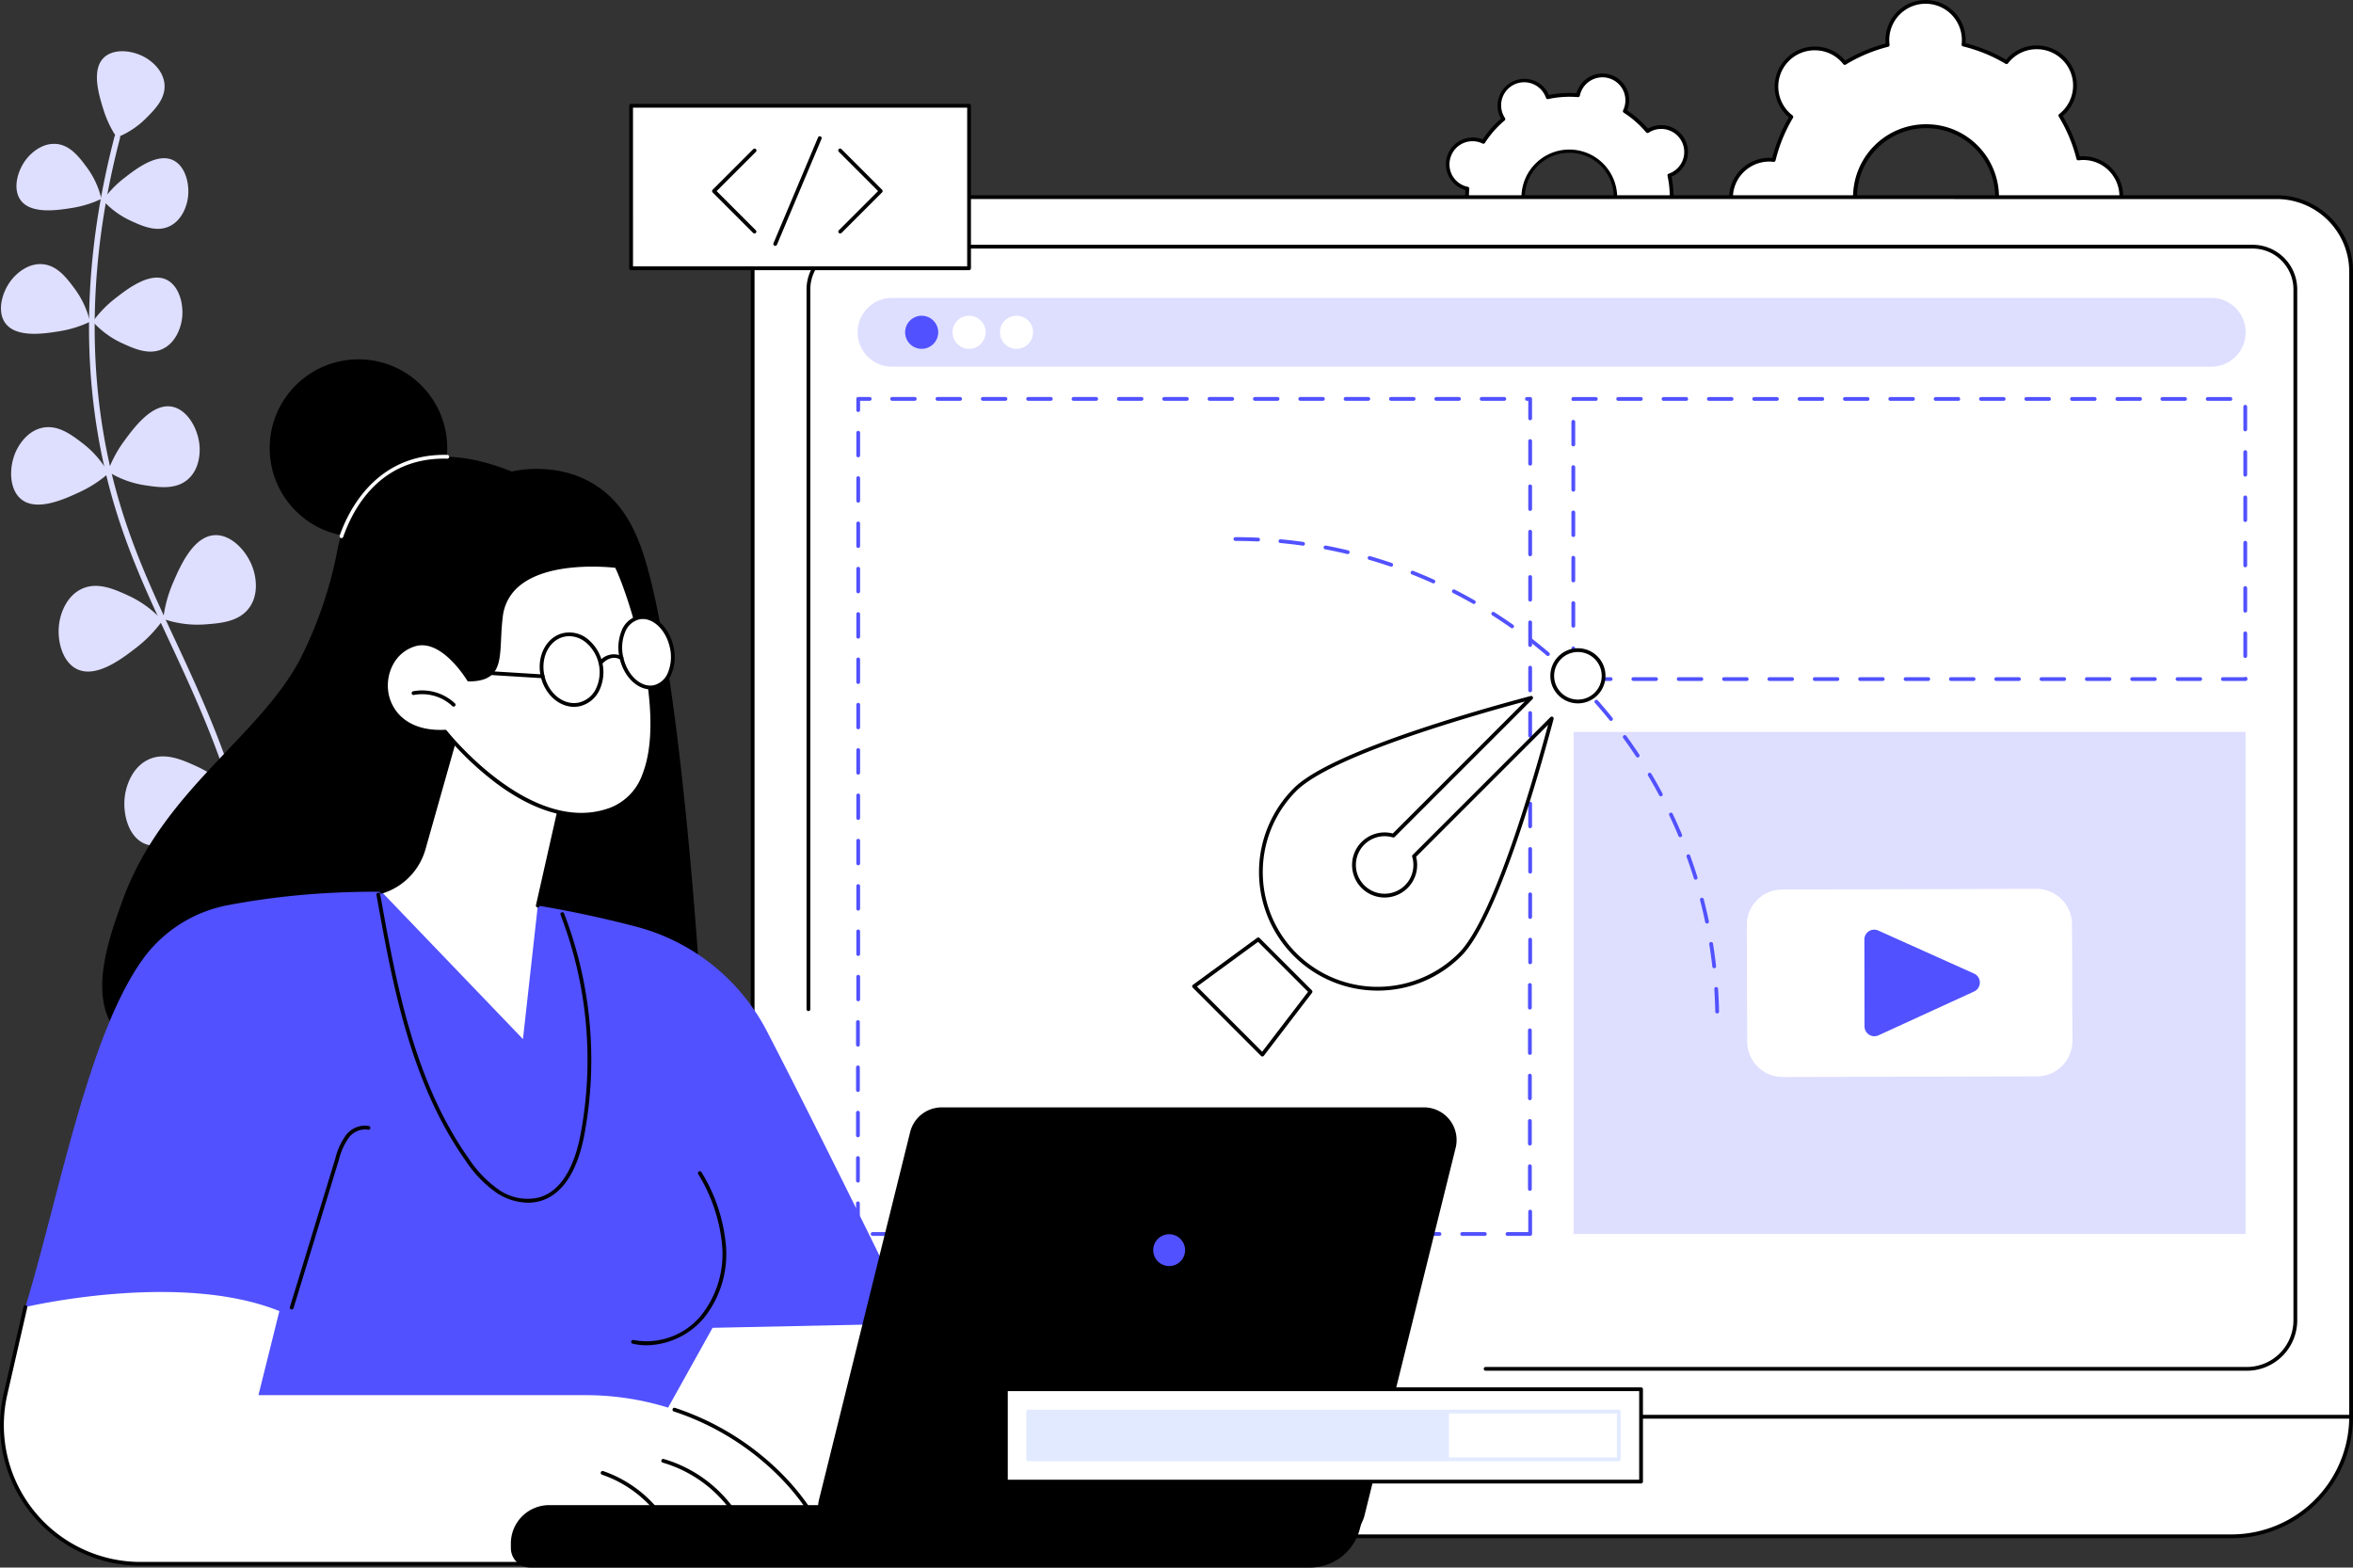 <svg xmlns="http://www.w3.org/2000/svg" width="441.039" height="293.821" viewBox="0 0 441.039 293.821"><rect x="0" y="0" width="441.039" height="293.821" fill="#333333" stroke="none"/><g transform="translate(-354 -3744.961)"><g transform="translate(-2903.629 3558.46)"><g transform="translate(3528.611 186.501)"><g transform="translate(0 13.78)"><path d="M4025.534,259.78a4.647,4.647,0,0,0,6.742,1.84,18.994,18.994,0,0,0,4.268,3.748,4.571,4.571,0,0,0-.219.524,4.668,4.668,0,1,0,8.986,2.455,19.063,19.063,0,0,0,5.672-.37,4.586,4.586,0,0,0,.216.525,4.671,4.671,0,1,0,8.1-4.618,19.09,19.09,0,0,0,3.754-4.27,4.737,4.737,0,0,0,.524.218,4.67,4.67,0,1,0,2.467-8.986,19.038,19.038,0,0,0-.363-5.67,4.651,4.651,0,0,0,2.657-6.467,4.647,4.647,0,0,0-6.742-1.84,19.035,19.035,0,0,0-4.268-3.748,4.83,4.83,0,0,0,.219-.524,4.668,4.668,0,1,0-8.986-2.456,19.073,19.073,0,0,0-5.672.37,4.672,4.672,0,1,0-8.315,4.093,19.092,19.092,0,0,0-3.754,4.271,4.65,4.65,0,0,0-6.451,2.7,4.639,4.639,0,0,0,3.46,6.068,19.039,19.039,0,0,0,.364,5.67,4.65,4.65,0,0,0-2.658,6.467Zm13.619-6.7a8.675,8.675,0,1,1,11.607,3.945A8.676,8.676,0,0,1,4039.153,253.076Z" transform="translate(-4023.762 -226.071)" fill="#fff"></path><path d="M4040.086,271.772a5.017,5.017,0,0,1-4.745-6.639c.031-.091.066-.183.107-.279a19.376,19.376,0,0,1-3.893-3.419c-.09.052-.177.1-.263.142a5.02,5.02,0,1,1-4.431-9.01c.086-.043.177-.084.274-.123a19.328,19.328,0,0,1-.331-5.172c-.1-.027-.2-.055-.286-.086a5.024,5.024,0,0,1,3.243-9.51c.09.031.183.066.28.106a19.418,19.418,0,0,1,3.424-3.9c-.052-.09-.1-.177-.141-.263a5.026,5.026,0,0,1,9.018-4.439c.042.086.083.176.122.273a19.389,19.389,0,0,1,5.174-.337c.027-.1.056-.2.087-.287a5.035,5.035,0,0,1,6.376-3.138,5.016,5.016,0,0,1,3.133,6.371c-.031.091-.066.183-.107.279a19.335,19.335,0,0,1,3.892,3.419c.09-.052.178-.1.264-.142a5.02,5.02,0,1,1,4.43,9.01c-.086.042-.177.083-.272.123a19.374,19.374,0,0,1,.331,5.172q.151.04.286.086a5.016,5.016,0,0,1,3.133,6.371,5.034,5.034,0,0,1-6.376,3.139c-.092-.031-.184-.066-.28-.106a19.425,19.425,0,0,1-3.425,3.9c.052.09.1.177.141.263a5.026,5.026,0,0,1-9.018,4.439c-.042-.086-.082-.176-.122-.273a19.4,19.4,0,0,1-5.174.337c-.027.1-.056.2-.086.286A5.041,5.041,0,0,1,4040.086,271.772Zm-8.459-11.151a.355.355,0,0,1,.271.126,18.644,18.644,0,0,0,4.188,3.678.355.355,0,0,1,.127.452,4.252,4.252,0,0,0,.009,3.78,4.28,4.28,0,0,0,2.479,2.177,4.3,4.3,0,0,0,5.615-3.2.354.354,0,0,1,.376-.28,18.7,18.7,0,0,0,5.567-.363.356.356,0,0,1,.41.229,4.116,4.116,0,0,0,.2.485,4.312,4.312,0,0,0,5.776,1.963,4.322,4.322,0,0,0,1.97-5.777,4.256,4.256,0,0,0-.262-.454.354.354,0,0,1,.068-.464,18.735,18.735,0,0,0,3.684-4.191.354.354,0,0,1,.451-.128,4.315,4.315,0,1,0,3.272-7.968,4.247,4.247,0,0,0-.507-.135.354.354,0,0,1-.28-.377,18.653,18.653,0,0,0-.356-5.565.354.354,0,0,1,.229-.409,4.295,4.295,0,0,0,2.457-5.977,4.313,4.313,0,0,0-5.777-1.963,4.478,4.478,0,0,0-.455.263.354.354,0,0,1-.464-.068,18.675,18.675,0,0,0-4.188-3.678.354.354,0,0,1-.127-.452,4.381,4.381,0,0,0,.2-.485,4.307,4.307,0,0,0-2.69-5.472,4.327,4.327,0,0,0-5.478,2.7,4.209,4.209,0,0,0-.135.507.356.356,0,0,1-.377.28,18.682,18.682,0,0,0-5.567.363.355.355,0,0,1-.409-.229,4.2,4.2,0,0,0-.2-.485,4.318,4.318,0,1,0-7.485,4.268.354.354,0,0,1-.068.464,18.7,18.7,0,0,0-3.685,4.191.353.353,0,0,1-.451.127,4.3,4.3,0,0,0-5.964,2.5,4.285,4.285,0,0,0,3.2,5.608.354.354,0,0,1,.28.377,18.673,18.673,0,0,0,.357,5.565.354.354,0,0,1-.229.409,4.274,4.274,0,0,0-.486.2,4.322,4.322,0,0,0-1.971,5.777,4.29,4.29,0,0,0,6.231,1.7A.355.355,0,0,1,4031.627,260.622Zm14.658-2.994a9.042,9.042,0,0,1-2.912-.484,8.973,8.973,0,1,1,2.912.484Zm.005-17.347a8.33,8.33,0,1,0,2.683.446A8.291,8.291,0,0,0,4046.29,240.28Z" transform="translate(-4023.113 -225.427)"></path></g><g transform="translate(53.113 0)"><path d="M4184.962,250.107a7.161,7.161,0,0,0,10.131-.051,7.336,7.336,0,0,0,.572-.659,29.171,29.171,0,0,0,8.068,3.3,7.161,7.161,0,1,0,14.273.8,7.29,7.29,0,0,0-.062-.869,29.254,29.254,0,0,0,8.043-3.379,7.169,7.169,0,1,0,10.011-10.1,29.3,29.3,0,0,0,3.306-8.076,7.169,7.169,0,1,0-.055-14.219,29.208,29.208,0,0,0-3.368-8.043,7.134,7.134,0,0,0,.615-10.713,7.161,7.161,0,0,0-10.131.051,7.334,7.334,0,0,0-.572.659,29.184,29.184,0,0,0-8.068-3.3,7.161,7.161,0,1,0-14.272-.8,7.3,7.3,0,0,0,.061.869,29.269,29.269,0,0,0-8.042,3.379,7.167,7.167,0,1,0-10.668,9.534,7.28,7.28,0,0,0,.658.571,29.309,29.309,0,0,0-3.306,8.076,7.169,7.169,0,1,0,.055,14.218,29.2,29.2,0,0,0,3.368,8.043,7.134,7.134,0,0,0-.615,10.714Zm16.4-16.55a13.315,13.315,0,1,1,18.813-.094A13.314,13.314,0,0,1,4201.359,233.557Z" transform="translate(-4173.795 -187.146)" fill="#fff"></path><path d="M4210.187,260.406a7.511,7.511,0,0,1-7.509-7.484c0-.189.008-.388.026-.6a29.547,29.547,0,0,1-7.6-3.107c-.137.165-.27.312-.4.447a7.478,7.478,0,0,1-5.307,2.229h-.039a7.515,7.515,0,0,1-5.327-12.813c.134-.135.28-.27.444-.409a29.56,29.56,0,0,1-3.173-7.578c-.213.02-.412.03-.6.031a7.51,7.51,0,0,1-7.547-7.484,7.539,7.539,0,0,1,7.489-7.558c.192,0,.389.007.6.024a29.624,29.624,0,0,1,3.115-7.609c-.165-.137-.313-.27-.447-.4a7.527,7.527,0,0,1,5.266-12.866,7.394,7.394,0,0,1,5.325,2.176c.134.133.269.28.407.443a29.589,29.589,0,0,1,7.578-3.184c-.021-.213-.029-.412-.03-.6a7.537,7.537,0,0,1,7.488-7.558,7.509,7.509,0,0,1,7.547,7.484c0,.189-.007.388-.025.6a29.522,29.522,0,0,1,7.6,3.107c.138-.165.27-.311.4-.447a7.475,7.475,0,0,1,5.308-2.229h.038a7.515,7.515,0,0,1,5.327,12.813c-.134.136-.281.27-.444.409a29.508,29.508,0,0,1,3.173,7.577c.212-.019.411-.03.6-.031h.039a7.509,7.509,0,0,1,7.508,7.484,7.538,7.538,0,0,1-7.488,7.559c-.192,0-.389-.007-.6-.025a29.607,29.607,0,0,1-3.115,7.61c.165.137.313.27.447.4a7.527,7.527,0,0,1-5.266,12.866h-.039a7.457,7.457,0,0,1-5.286-2.177c-.135-.133-.27-.28-.407-.443a29.6,29.6,0,0,1-7.578,3.184c.02.213.029.412.03.6a7.538,7.538,0,0,1-7.489,7.559ZM4195.019,248.4a.356.356,0,0,1,.182.05,28.805,28.805,0,0,0,7.971,3.258.354.354,0,0,1,.268.386,6.848,6.848,0,0,0-.052.827,6.8,6.8,0,0,0,6.8,6.779h.035a6.829,6.829,0,0,0,6.784-6.847,6.911,6.911,0,0,0-.059-.827.354.354,0,0,1,.265-.387,28.9,28.9,0,0,0,7.945-3.338.355.355,0,0,1,.462.083,6.676,6.676,0,0,0,.548.621,6.753,6.753,0,0,0,4.787,1.971h.036a6.819,6.819,0,0,0,4.771-11.655,6.7,6.7,0,0,0-.626-.543.354.354,0,0,1-.087-.461,28.949,28.949,0,0,0,3.267-7.979.354.354,0,0,1,.385-.268,6.431,6.431,0,0,0,.826.051,6.818,6.818,0,0,0,4.771-11.656,6.712,6.712,0,0,0-5.648-1.911.357.357,0,0,1-.388-.265,28.83,28.83,0,0,0-3.327-7.946.353.353,0,0,1,.083-.462,6.783,6.783,0,0,0,.584-10.184,6.755,6.755,0,0,0-4.788-1.971h-.035a6.732,6.732,0,0,0-5.351,2.646.354.354,0,0,1-.461.087A28.831,28.831,0,0,0,4217,195.2a.354.354,0,0,1-.268-.386,6.807,6.807,0,1,0-13.566-.758,7,7,0,0,0,.058.827.355.355,0,0,1-.264.387,28.905,28.905,0,0,0-7.946,3.338.353.353,0,0,1-.461-.083,6.725,6.725,0,0,0-5.335-2.592h-.035a6.8,6.8,0,0,0-4.146,12.2.354.354,0,0,1,.087.461,28.938,28.938,0,0,0-3.266,7.978.354.354,0,0,1-.385.268,6.992,6.992,0,0,0-.827-.051,6.818,6.818,0,0,0-4.77,11.657,6.753,6.753,0,0,0,4.786,1.97h.035a6.668,6.668,0,0,0,.827-.059.353.353,0,0,1,.388.265,28.866,28.866,0,0,0,3.327,7.946.353.353,0,0,1-.083.462,6.72,6.72,0,0,0-.621.549,6.823,6.823,0,0,0,.037,9.635,6.753,6.753,0,0,0,4.788,1.971h.035a6.77,6.77,0,0,0,4.808-2.02,6.872,6.872,0,0,0,.544-.627A.351.351,0,0,1,4195.019,248.4Zm15.047-11.281a13.664,13.664,0,0,1-.036-27.328h.071a13.545,13.545,0,0,1,9.6,3.955,13.675,13.675,0,0,1-9.567,23.374Zm-9.1-4.457a12.845,12.845,0,0,0,9.1,3.749h.066a12.945,12.945,0,1,0-9.171-3.749Z" transform="translate(-4173.148 -186.501)"></path></g></g><g transform="translate(3257.808 196.104)"><path d="M3340.906,439.678a.531.531,0,0,1-.531-.531,193.031,193.031,0,0,0-5.612-46.307c-4.282-17.309-9.728-28.992-14.994-40.291-5.515-11.835-10.725-23.013-13.383-38.893-2.939-17.562-1.876-36.253,3.16-55.553a.531.531,0,1,1,1.027.268c-5,19.154-6.054,37.7-3.139,55.109,2.633,15.737,7.814,26.852,13.3,38.62,5.287,11.345,10.755,23.076,15.061,40.484a194.041,194.041,0,0,1,5.643,46.562A.531.531,0,0,1,3340.906,439.678Z" transform="translate(-3288.259 -242.103)" fill="#dedeff"></path><path d="M3318.368,215.022c-2.335-1.515-6.06-2.061-8.04-.262-2.529,2.3-.953,7.272-.1,9.973a20.008,20.008,0,0,0,2.442,5.068,16.136,16.136,0,0,0,5.444-3.564c1.709-1.709,3.748-3.747,3.5-6.461C3321.354,216.959,3318.8,215.3,3318.368,215.022Z" transform="translate(-3290.964 -213.63)" fill="#dedeff"></path><g transform="translate(2.907 17.36)"><path d="M3268.478,265.194c-1.839,2.089-2.922,5.694-1.43,7.916,1.9,2.836,7.056,2,9.852,1.549a20,20,0,0,0,5.369-1.678,16.121,16.121,0,0,0-2.732-5.905c-1.441-1.94-3.161-4.254-5.882-4.4C3270.829,262.522,3268.821,264.8,3268.478,265.194Z" transform="translate(-3266.346 -262.668)" fill="#dedeff"></path><path d="M3327.91,278.317c.6-2.718-.192-6.4-2.571-7.623-3.038-1.564-7.145,1.655-9.375,3.4a19.99,19.99,0,0,0-3.891,4.062,16.129,16.129,0,0,0,5.244,3.852c2.2,1,4.822,2.2,7.277,1.013C3327.141,281.792,3327.8,278.824,3327.91,278.317Z" transform="translate(-3295.886 -267.584)" fill="#dedeff"></path></g><g transform="translate(0 39.897)"><path d="M3260.368,328.982c-1.927,2.19-3.062,5.968-1.5,8.3,2,2.973,7.395,2.1,10.325,1.624a20.949,20.949,0,0,0,5.627-1.758,16.9,16.9,0,0,0-2.864-6.189c-1.511-2.033-3.312-4.458-6.165-4.613C3262.832,326.182,3260.728,328.573,3260.368,328.982Z" transform="translate(-3258.134 -326.334)" fill="#dedeff"></path><path d="M3323.351,341.921c.63-2.848-.2-6.705-2.694-7.989-3.183-1.639-7.489,1.734-9.826,3.564a20.978,20.978,0,0,0-4.079,4.258,16.911,16.911,0,0,0,5.5,4.036c2.3,1.05,5.054,2.3,7.626,1.062C3322.545,345.563,3323.233,342.453,3323.351,341.921Z" transform="translate(-3289.542 -330.961)" fill="#dedeff"></path></g><g transform="translate(1.907 66.554)"><path d="M3264.467,417.125c-1.351,2.825-1.419,7.06.875,9.008,2.93,2.487,8.251.006,11.139-1.34a22.472,22.472,0,0,0,5.3-3.461,18.153,18.153,0,0,0-4.766-5.556c-2.155-1.658-4.725-3.637-7.716-2.963C3266.194,413.513,3264.719,416.6,3264.467,417.125Z" transform="translate(-3263.521 -408.77)" fill="#dedeff"></path><path d="M3331.926,409.183c-.181-3.126-2.167-6.867-5.117-7.465-3.767-.763-7.228,3.979-9.108,6.553a22.5,22.5,0,0,0-2.969,5.589,18.154,18.154,0,0,0,6.857,2.563c2.688.412,5.894.9,8.188-1.131C3332.158,413.181,3331.96,409.767,3331.926,409.183Z" transform="translate(-3296.604 -401.636)" fill="#dedeff"></path></g><g transform="translate(10.811 90.701)"><path d="M3288.911,503.019c-.734,3.3.223,7.765,3.107,9.255,3.684,1.9,8.675-2,11.384-4.113a24.254,24.254,0,0,0,4.729-4.924,19.578,19.578,0,0,0-6.359-4.682c-2.667-1.22-5.849-2.675-8.83-1.241C3289.849,498.8,3289.047,502.4,3288.911,503.019Z" transform="translate(-3288.674 -487.206)" fill="#dedeff"></path><path d="M3361,476.452c-.949-3.242-3.945-6.692-7.191-6.6-4.145.113-6.631,5.938-7.981,9.1a24.282,24.282,0,0,0-1.763,6.6,19.584,19.584,0,0,0,7.83,1.029c2.925-.22,6.414-.482,8.331-3.178C3362.218,480.6,3361.18,477.057,3361,476.452Z" transform="translate(-3324.458 -469.846)" fill="#dedeff"></path></g><g transform="translate(23.129 122.424)"><path d="M3323.717,593.575c-.765,3.437.232,8.094,3.24,9.648,3.84,1.984,9.042-2.082,11.867-4.288a25.3,25.3,0,0,0,4.93-5.133,20.406,20.406,0,0,0-6.629-4.881c-2.781-1.272-6.1-2.789-9.2-1.294C3324.7,589.18,3323.86,592.933,3323.717,593.575Z" transform="translate(-3323.47 -577.255)" fill="#dedeff"></path><path d="M3399.947,566.344c-.99-3.379-4.112-6.976-7.5-6.884-4.321.117-6.913,6.19-8.321,9.485a25.3,25.3,0,0,0-1.838,6.876,20.416,20.416,0,0,0,8.162,1.073c3.049-.229,6.686-.5,8.685-3.312C3401.213,570.665,3400.132,566.975,3399.947,566.344Z" transform="translate(-3361.469 -559.458)" fill="#dedeff"></path></g><g transform="translate(29.633 161.045)"><path d="M3342.481,693.488c-1.24,3.556-.762,8.627,2.239,10.652,3.833,2.586,9.865-1.085,13.14-3.077a27.052,27.052,0,0,0,5.876-4.839,21.822,21.822,0,0,0-6.433-6.01c-2.8-1.7-6.13-3.722-9.616-2.521C3344.067,688.94,3342.712,692.824,3342.481,693.488Z" transform="translate(-3341.843 -680.685)" fill="#dedeff"></path><path d="M3424.155,676.823c-.631-3.713-3.5-7.923-7.105-8.246-4.6-.413-8.115,5.714-10.02,9.039a27.043,27.043,0,0,0-2.809,7.075,21.828,21.828,0,0,0,8.536,2.156c3.267.136,7.165.3,9.638-2.437C3424.961,681.571,3424.273,677.516,3424.155,676.823Z" transform="translate(-3382.139 -668.557)" fill="#dedeff"></path></g></g><g transform="translate(3321.28 205.972)"><g transform="translate(0 17.128)"><g transform="translate(77.07)"><path d="M3941.813,290.886H3670.087a13.947,13.947,0,0,0-13.942,13.951V505.844a13.947,13.947,0,0,0,13.942,13.951h285.668V304.837A13.947,13.947,0,0,0,3941.813,290.886Z" transform="translate(-3655.791 -290.532)" fill="#fff"></path><path d="M3955.109,519.5H3669.441a14.317,14.317,0,0,1-14.3-14.3V304.191a14.317,14.317,0,0,1,14.3-14.3h271.726a14.316,14.316,0,0,1,14.3,14.3V519.149A.354.354,0,0,1,3955.109,519.5ZM3669.441,290.594a13.608,13.608,0,0,0-13.588,13.6V505.2a13.608,13.608,0,0,0,13.588,13.6h285.314v-214.6a13.608,13.608,0,0,0-13.588-13.6Z" transform="translate(-3655.145 -289.886)"></path></g><path d="M3954.649,527.159H3811.965a.354.354,0,0,1,0-.708h142.685a8.743,8.743,0,0,0,8.73-8.736V324.472a7.665,7.665,0,0,0-7.653-7.659H3693.04a7.665,7.665,0,0,0-7.654,7.659V459.389a.354.354,0,1,1-.708,0V324.472a8.374,8.374,0,0,1,8.362-8.367h262.686a8.373,8.373,0,0,1,8.361,8.367V517.715A9.451,9.451,0,0,1,3954.649,527.159Z" transform="translate(-3597.153 -306.823)"></path><g transform="translate(0 228.606)"><path d="M3792.7,959.078H3460.846a22.413,22.413,0,0,1-22.412-22.413h376.68A22.413,22.413,0,0,1,3792.7,959.078Z" transform="translate(-3438.08 -936.311)" fill="#fff"></path><path d="M3792.056,958.786H3460.2a22.792,22.792,0,0,1-22.766-22.767.354.354,0,0,1,.354-.354h376.681a.354.354,0,0,1,.354.354A22.792,22.792,0,0,1,3792.056,958.786Zm-353.911-22.413a22.084,22.084,0,0,0,22.056,21.7h331.855a22.084,22.084,0,0,0,22.056-21.7Z" transform="translate(-3437.434 -935.665)"></path></g><g transform="translate(96.857 19.239)"><g transform="translate(0.247)"><path d="M6.446,0H253.8a6.447,6.447,0,0,1,0,12.893H6.447A6.447,6.447,0,0,1,0,6.447H0A6.446,6.446,0,0,1,6.446,0Z" fill="#dedeff"></path><path d="M3743.061,356.779a3.1,3.1,0,1,1-3.1-3.1A3.1,3.1,0,0,1,3743.061,356.779Z" transform="translate(-3727.962 -350.332)" fill="#5151ff"></path><path d="M3768.176,356.779a3.1,3.1,0,1,1-3.1-3.1A3.1,3.1,0,0,1,3768.176,356.779Z" transform="translate(-3744.186 -350.332)" fill="#fff"></path><circle cx="3.104" cy="3.104" r="3.104" transform="translate(26.672 3.343)" fill="#fff"></circle></g><g transform="translate(0 18.59)"><path d="M3837.341,553.972h-4.248a.354.354,0,0,1,0-.708h3.894v-3.837a.354.354,0,0,1,.708,0v4.191A.354.354,0,0,1,3837.341,553.972Zm-8.5,0H3824.6a.354.354,0,0,1,0-.708h4.248a.354.354,0,1,1,0,.708Zm-8.5,0H3816.1a.354.354,0,0,1,0-.708h4.248a.354.354,0,0,1,0,.708Zm-8.5,0H3807.6a.354.354,0,1,1,0-.708h4.248a.354.354,0,0,1,0,.708Zm-8.5,0h-4.248a.354.354,0,1,1,0-.708h4.248a.354.354,0,0,1,0,.708Zm-8.5,0h-4.248a.354.354,0,1,1,0-.708h4.248a.354.354,0,0,1,0,.708Zm-8.5,0h-4.248a.354.354,0,0,1,0-.708h4.248a.354.354,0,0,1,0,.708Zm-8.5,0h-4.248a.354.354,0,0,1,0-.708h4.248a.354.354,0,0,1,0,.708Zm-8.5,0h-4.248a.354.354,0,0,1,0-.708h4.248a.354.354,0,1,1,0,.708Zm-8.5,0h-4.248a.354.354,0,1,1,0-.708h4.248a.354.354,0,0,1,0,.708Zm-8.5,0h-4.248a.354.354,0,0,1,0-.708h4.248a.354.354,0,0,1,0,.708Zm-8.5,0h-4.248a.354.354,0,1,1,0-.708h4.248a.354.354,0,0,1,0,.708Zm-8.5,0h-4.248a.354.354,0,0,1,0-.708h4.248a.354.354,0,0,1,0,.708Zm-8.5,0h-4.248a.354.354,0,0,1,0-.708h4.248a.354.354,0,1,1,0,.708Zm-8.5,0h-4.248a.354.354,0,0,1,0-.708h4.248a.354.354,0,1,1,0,.708Zm-7-1.494a.354.354,0,0,1-.354-.354v-4.248a.354.354,0,1,1,.708,0v4.248A.354.354,0,0,1,3711.394,552.479Zm125.947-6.945a.354.354,0,0,1-.354-.354v-4.248a.354.354,0,0,1,.708,0v4.248A.354.354,0,0,1,3837.341,545.533Zm-125.947-1.551a.354.354,0,0,1-.354-.354v-4.248a.354.354,0,0,1,.708,0v4.248A.354.354,0,0,1,3711.394,543.983Zm125.947-6.945a.354.354,0,0,1-.354-.354v-4.248a.354.354,0,0,1,.708,0v4.248A.354.354,0,0,1,3837.341,537.037Zm-125.947-1.55a.354.354,0,0,1-.354-.354v-4.248a.354.354,0,1,1,.708,0v4.248A.354.354,0,0,1,3711.394,535.487Zm125.947-6.946a.354.354,0,0,1-.354-.354v-4.248a.354.354,0,0,1,.708,0v4.248A.354.354,0,0,1,3837.341,528.541Zm-125.947-1.55a.354.354,0,0,1-.354-.354v-4.248a.354.354,0,0,1,.708,0v4.248A.354.354,0,0,1,3711.394,526.991Zm125.947-6.945a.354.354,0,0,1-.354-.354v-4.248a.354.354,0,0,1,.708,0v4.248A.354.354,0,0,1,3837.341,520.045Zm-125.947-1.551a.354.354,0,0,1-.354-.354v-4.248a.354.354,0,0,1,.708,0v4.248A.354.354,0,0,1,3711.394,518.495Zm125.947-6.946a.354.354,0,0,1-.354-.354v-4.248a.354.354,0,0,1,.708,0V511.2A.354.354,0,0,1,3837.341,511.549ZM3711.394,510a.354.354,0,0,1-.354-.354V505.4a.354.354,0,1,1,.708,0v4.248A.354.354,0,0,1,3711.394,510Zm125.947-6.946a.354.354,0,0,1-.354-.354v-4.248a.354.354,0,0,1,.708,0V502.7A.354.354,0,0,1,3837.341,503.053ZM3711.394,501.5a.354.354,0,0,1-.354-.354V496.9a.354.354,0,1,1,.708,0v4.248A.354.354,0,0,1,3711.394,501.5Zm125.947-6.945a.354.354,0,0,1-.354-.354v-4.248a.354.354,0,0,1,.708,0V494.2A.354.354,0,0,1,3837.341,494.557Zm-125.947-1.551a.354.354,0,0,1-.354-.354V488.4a.354.354,0,1,1,.708,0v4.248A.354.354,0,0,1,3711.394,493.007Zm125.947-6.946a.354.354,0,0,1-.354-.354v-4.248a.354.354,0,0,1,.708,0v4.248A.354.354,0,0,1,3837.341,486.061Zm-125.947-1.551a.354.354,0,0,1-.354-.354v-4.248a.354.354,0,0,1,.708,0v4.248A.354.354,0,0,1,3711.394,484.511Zm125.947-6.945a.354.354,0,0,1-.354-.354v-4.248a.354.354,0,0,1,.708,0v4.248A.354.354,0,0,1,3837.341,477.565Zm-125.947-1.551a.354.354,0,0,1-.354-.354v-4.248a.354.354,0,1,1,.708,0v4.248A.354.354,0,0,1,3711.394,476.015Zm125.947-6.946a.354.354,0,0,1-.354-.354v-4.248a.354.354,0,0,1,.708,0v4.248A.354.354,0,0,1,3837.341,469.069Zm-125.947-1.55a.354.354,0,0,1-.354-.354v-4.248a.354.354,0,1,1,.708,0v4.248A.354.354,0,0,1,3711.394,467.519Zm125.947-6.946a.354.354,0,0,1-.354-.354v-4.248a.354.354,0,0,1,.708,0v4.248A.354.354,0,0,1,3837.341,460.573Zm-125.947-1.551a.354.354,0,0,1-.354-.354v-4.248a.354.354,0,1,1,.708,0v4.248A.354.354,0,0,1,3711.394,459.023Zm125.947-6.946a.354.354,0,0,1-.354-.354v-4.248a.354.354,0,1,1,.708,0v4.248A.354.354,0,0,1,3837.341,452.077Zm-125.947-1.551a.354.354,0,0,1-.354-.354v-4.248a.354.354,0,0,1,.708,0v4.248A.354.354,0,0,1,3711.394,450.526Zm125.947-6.945a.354.354,0,0,1-.354-.354v-4.248a.354.354,0,0,1,.708,0v4.248A.354.354,0,0,1,3837.341,443.581Zm-125.947-1.551a.354.354,0,0,1-.354-.354v-4.248a.354.354,0,1,1,.708,0v4.248A.354.354,0,0,1,3711.394,442.03Zm125.947-6.946a.354.354,0,0,1-.354-.354v-4.248a.354.354,0,0,1,.708,0v4.248A.354.354,0,0,1,3837.341,435.085Zm-125.947-1.551a.354.354,0,0,1-.354-.354v-4.248a.354.354,0,1,1,.708,0v4.248A.354.354,0,0,1,3711.394,433.534Zm125.947-6.945a.354.354,0,0,1-.354-.354v-4.248a.354.354,0,0,1,.708,0v4.248A.354.354,0,0,1,3837.341,426.589Zm-125.947-1.551a.354.354,0,0,1-.354-.354v-4.248a.354.354,0,1,1,.708,0v4.248A.354.354,0,0,1,3711.394,425.038Zm125.947-6.945a.354.354,0,0,1-.354-.354v-4.248a.354.354,0,1,1,.708,0v4.248A.354.354,0,0,1,3837.341,418.093Zm-125.947-1.551a.354.354,0,0,1-.354-.354V411.94a.354.354,0,0,1,.708,0v4.248A.354.354,0,0,1,3711.394,416.542Zm125.947-6.945a.354.354,0,0,1-.354-.354v-4.248a.354.354,0,0,1,.708,0v4.248A.354.354,0,0,1,3837.341,409.6Zm-125.947-1.551a.354.354,0,0,1-.354-.354v-4.248a.354.354,0,0,1,.708,0v4.248A.354.354,0,0,1,3711.394,408.046Zm125.947-6.946a.354.354,0,0,1-.354-.354v-3.292h-.248a.354.354,0,0,1,0-.708h.6a.354.354,0,0,1,.354.354v3.646A.354.354,0,0,1,3837.341,401.1Zm-125.947-1.55a.354.354,0,0,1-.354-.354v-2.1a.354.354,0,0,1,.354-.354h2.153a.354.354,0,0,1,0,.708h-1.8V399.2A.354.354,0,0,1,3711.394,399.55Zm121.1-2.1h-4.248a.354.354,0,0,1,0-.708h4.248a.354.354,0,0,1,0,.708Zm-8.5,0h-4.248a.354.354,0,0,1,0-.708H3824a.354.354,0,0,1,0,.708Zm-8.5,0h-4.248a.354.354,0,1,1,0-.708h4.248a.354.354,0,0,1,0,.708Zm-8.5,0h-4.248a.354.354,0,1,1,0-.708H3807a.354.354,0,0,1,0,.708Zm-8.5,0h-4.248a.354.354,0,1,1,0-.708h4.248a.354.354,0,0,1,0,.708Zm-8.5,0h-4.248a.354.354,0,0,1,0-.708h4.248a.354.354,0,1,1,0,.708Zm-8.5,0h-4.248a.354.354,0,0,1,0-.708h4.248a.354.354,0,0,1,0,.708Zm-8.5,0h-4.248a.354.354,0,0,1,0-.708h4.248a.354.354,0,0,1,0,.708Zm-8.5,0h-4.248a.354.354,0,1,1,0-.708h4.248a.354.354,0,0,1,0,.708Zm-8.5,0h-4.248a.354.354,0,1,1,0-.708h4.248a.354.354,0,0,1,0,.708Zm-8.5,0h-4.248a.354.354,0,0,1,0-.708h4.248a.354.354,0,0,1,0,.708Zm-8.5,0h-4.249a.354.354,0,0,1,0-.708h4.249a.354.354,0,0,1,0,.708Zm-8.5,0h-4.248a.354.354,0,0,1,0-.708h4.248a.354.354,0,1,1,0,.708Zm-8.5,0h-4.248a.354.354,0,0,1,0-.708h4.248a.354.354,0,1,1,0,.708Z" transform="translate(-3711.04 -396.747)" fill="#5151ff"></path><path d="M4216.125,449.958h-4.248a.354.354,0,0,1,0-.708h4.042a.354.354,0,0,1,.561.288v.066A.355.355,0,0,1,4216.125,449.958Zm-8.5,0h-4.247a.354.354,0,1,1,0-.708h4.247a.354.354,0,1,1,0,.708Zm-8.5,0h-4.248a.354.354,0,0,1,0-.708h4.248a.354.354,0,1,1,0,.708Zm-8.5,0h-4.247a.354.354,0,1,1,0-.708h4.247a.354.354,0,1,1,0,.708Zm-8.5,0h-4.248a.354.354,0,1,1,0-.708h4.248a.354.354,0,0,1,0,.708Zm-8.5,0H4169.4a.354.354,0,0,1,0-.708h4.248a.354.354,0,1,1,0,.708Zm-8.5,0H4160.9a.354.354,0,1,1,0-.708h4.247a.354.354,0,1,1,0,.708Zm-8.5,0H4152.4a.354.354,0,0,1,0-.708h4.249a.354.354,0,0,1,0,.708Zm-8.5,0h-4.249a.354.354,0,0,1,0-.708h4.249a.354.354,0,0,1,0,.708Zm-8.5,0h-4.248a.354.354,0,0,1,0-.708h4.248a.354.354,0,0,1,0,.708Zm-8.5,0h-4.248a.354.354,0,1,1,0-.708h4.248a.354.354,0,0,1,0,.708Zm-8.5,0h-4.247a.354.354,0,1,1,0-.708h4.247a.354.354,0,1,1,0,.708Zm-8.5,0h-4.248a.354.354,0,0,1,0-.708h4.248a.354.354,0,0,1,0,.708Zm-8.5,0h-4.248a.354.354,0,0,1,0-.708h4.248a.354.354,0,0,1,0,.708Zm-8.5,0h-4.248a.354.354,0,0,1,0-.708h4.248a.354.354,0,0,1,0,.708Zm-7-1.494a.354.354,0,0,1-.354-.354v-4.248a.354.354,0,0,1,.708,0v4.248A.354.354,0,0,1,4090.178,448.464Zm125.947-2.821a.354.354,0,0,1-.354-.354v-4.248a.354.354,0,1,1,.708,0v4.248A.355.355,0,0,1,4216.125,445.643Zm-125.947-5.675a.354.354,0,0,1-.354-.354v-4.248a.354.354,0,0,1,.708,0v4.248A.354.354,0,0,1,4090.178,439.968Zm125.947-2.821a.354.354,0,0,1-.354-.354v-4.248a.354.354,0,0,1,.708,0v4.248A.355.355,0,0,1,4216.125,437.147Zm-125.947-5.675a.354.354,0,0,1-.354-.354V426.87a.354.354,0,0,1,.708,0v4.248A.354.354,0,0,1,4090.178,431.472Zm125.947-2.821a.354.354,0,0,1-.354-.354v-4.248a.354.354,0,0,1,.708,0V428.3A.355.355,0,0,1,4216.125,428.651Zm-125.947-5.675a.354.354,0,0,1-.354-.354v-4.248a.354.354,0,0,1,.708,0v4.248A.354.354,0,0,1,4090.178,422.976Zm125.947-2.821a.354.354,0,0,1-.354-.354v-4.248a.354.354,0,1,1,.708,0V419.8A.355.355,0,0,1,4216.125,420.155Zm-125.947-5.675a.354.354,0,0,1-.354-.354v-4.248a.354.354,0,0,1,.708,0v4.248A.354.354,0,0,1,4090.178,414.48Zm125.947-2.821a.354.354,0,0,1-.354-.354v-4.248a.354.354,0,1,1,.708,0v4.248A.355.355,0,0,1,4216.125,411.659Zm-125.947-5.675a.354.354,0,0,1-.354-.354v-4.248a.354.354,0,0,1,.708,0v4.248A.354.354,0,0,1,4090.178,405.984Zm125.947-2.821a.354.354,0,0,1-.354-.354v-4.248a.354.354,0,1,1,.708,0v4.248A.355.355,0,0,1,4216.125,403.163Zm-125.947-5.692a.34.34,0,0,1-.354-.337V397.1a.353.353,0,0,1,.354-.354h4.215a.354.354,0,1,1,0,.708h-4.113A.326.326,0,0,1,4090.178,397.471Zm123.159-.016h-4.248a.354.354,0,0,1,0-.708h4.248a.354.354,0,1,1,0,.708Zm-8.5,0h-4.248a.354.354,0,0,1,0-.708h4.248a.354.354,0,1,1,0,.708Zm-8.5,0H4192.1a.354.354,0,1,1,0-.708h4.248a.354.354,0,0,1,0,.708Zm-8.5,0H4183.6a.354.354,0,0,1,0-.708h4.248a.354.354,0,0,1,0,.708Zm-8.5,0h-4.248a.354.354,0,1,1,0-.708h4.248a.354.354,0,0,1,0,.708Zm-8.5,0h-4.248a.354.354,0,0,1,0-.708h4.248a.354.354,0,0,1,0,.708Zm-8.5,0h-4.248a.354.354,0,1,1,0-.708h4.248a.354.354,0,0,1,0,.708Zm-8.5,0h-4.248a.354.354,0,1,1,0-.708h4.248a.354.354,0,1,1,0,.708Zm-8.5,0h-4.248a.354.354,0,0,1,0-.708h4.248a.354.354,0,0,1,0,.708Zm-8.5,0h-4.248a.354.354,0,1,1,0-.708h4.248a.354.354,0,1,1,0,.708Zm-8.5,0h-4.248a.354.354,0,1,1,0-.708h4.248a.354.354,0,1,1,0,.708Zm-8.5,0h-4.249a.354.354,0,0,1,0-.708h4.249a.354.354,0,0,1,0,.708Zm-8.5,0h-4.248a.354.354,0,0,1,0-.708h4.248a.354.354,0,1,1,0,.708Zm-8.5,0h-4.249a.354.354,0,0,1,0-.708h4.249a.354.354,0,0,1,0,.708Z" transform="translate(-3955.734 -396.747)" fill="#5151ff"></path><rect width="125.947" height="94.109" transform="translate(134.444 62.763)" fill="#dedeff"></rect><g transform="translate(166.897 92.184)"><path d="M4236.9,692.3l-47.642.117a6.659,6.659,0,0,1-6.676-6.643l-.08-21.829a6.659,6.659,0,0,1,6.643-6.676l47.642-.117a6.659,6.659,0,0,1,6.676,6.643l.08,21.829A6.661,6.661,0,0,1,4236.9,692.3Z" transform="translate(-4182.499 -657.153)" fill="#fff"></path><g transform="translate(22.05 7.644)"><path d="M4265.344,686.978l-17.957-8.069a1.844,1.844,0,0,0-2.6,1.685l.03,16.288a1.843,1.843,0,0,0,2.612,1.672l17.927-8.22A1.843,1.843,0,0,0,4265.344,686.978Z" transform="translate(-4244.788 -678.745)" fill="#5151ff"></path></g></g></g><g transform="translate(62.954 44.841)"><path d="M4001.41,560.184a.354.354,0,0,1-.354-.347c-.027-1.406-.086-2.828-.178-4.226a.354.354,0,0,1,.707-.046c.092,1.41.152,2.843.18,4.259a.355.355,0,0,1-.347.361Zm-.554-8.472a.354.354,0,0,1-.352-.314c-.157-1.4-.35-2.807-.572-4.191a.354.354,0,1,1,.7-.112c.224,1.4.418,2.816.576,4.224a.353.353,0,0,1-.312.391Zm-1.345-8.382a.355.355,0,0,1-.347-.281c-.287-1.376-.612-2.761-.963-4.118a.354.354,0,0,1,.685-.178c.354,1.368.681,2.765.972,4.151a.354.354,0,0,1-.274.419A.349.349,0,0,1,3999.51,543.329Zm-2.13-8.218a.353.353,0,0,1-.338-.249c-.418-1.344-.872-2.693-1.35-4.009a.354.354,0,1,1,.665-.241c.482,1.326.94,2.686,1.36,4.04a.354.354,0,0,1-.233.443A.35.35,0,0,1,3997.38,535.111Zm-2.894-7.97a.355.355,0,0,1-.327-.218c-.539-1.292-1.118-2.589-1.718-3.855a.354.354,0,1,1,.639-.3c.605,1.276,1.188,2.583,1.731,3.886a.354.354,0,0,1-.19.463A.358.358,0,0,1,3994.486,527.14Zm-3.632-7.657a.355.355,0,0,1-.313-.188c-.658-1.235-1.356-2.473-2.074-3.679a.354.354,0,1,1,.608-.362c.724,1.216,1.427,2.463,2.091,3.708a.354.354,0,0,1-.146.479A.348.348,0,0,1,3990.854,519.484Zm-4.338-7.286a.354.354,0,0,1-.3-.159c-.769-1.165-1.58-2.332-2.411-3.47a.354.354,0,0,1,.572-.418c.837,1.147,1.655,2.323,2.431,3.5a.354.354,0,0,1-.1.491A.35.35,0,0,1,3986.517,512.2Zm-5-6.851a.351.351,0,0,1-.276-.132c-.878-1.092-1.8-2.179-2.727-3.231a.354.354,0,1,1,.53-.469c.939,1.061,1.863,2.157,2.748,3.257a.354.354,0,0,1-.275.576Zm-5.625-6.357a.351.351,0,0,1-.254-.107c-.979-1.007-1.995-2.005-3.018-2.964a.354.354,0,1,1,.484-.516c1.031.967,2.055,1.972,3.041,2.987a.354.354,0,0,1-.253.6Zm-6.2-5.807a.351.351,0,0,1-.229-.085c-1.068-.91-2.172-1.809-3.283-2.67a.354.354,0,0,1,.433-.56c1.121.868,2.234,1.774,3.309,2.691a.354.354,0,0,1-.23.623Zm-6.715-5.2a.351.351,0,0,1-.2-.064c-1.146-.806-2.33-1.6-3.521-2.352a.354.354,0,0,1,.379-.6c1.2.761,2.393,1.559,3.548,2.371a.354.354,0,0,1-.2.644Zm-7.176-4.555a.349.349,0,0,1-.175-.046c-1.223-.7-2.477-1.374-3.728-2.011a.354.354,0,0,1,.321-.631c1.261.643,2.525,1.325,3.757,2.027a.354.354,0,0,1-.176.662Zm-7.577-3.86a.355.355,0,0,1-.146-.031c-1.284-.579-2.6-1.135-3.9-1.651a.354.354,0,0,1,.26-.659c1.316.52,2.64,1.08,3.935,1.664a.354.354,0,0,1-.146.677Zm-7.913-3.128a.363.363,0,0,1-.115-.019c-1.328-.453-2.686-.882-4.034-1.272a.354.354,0,1,1,.2-.68c1.359.393,2.727.824,4.067,1.281a.354.354,0,0,1-.115.689Zm-8.156-2.36a.35.35,0,0,1-.083-.01c-1.365-.325-2.756-.623-4.136-.884a.354.354,0,1,1,.132-.7c1.391.263,2.794.563,4.169.891a.354.354,0,0,1-.082.7Zm-8.342-1.578a.406.406,0,0,1-.05,0c-1.389-.2-2.8-.361-4.2-.491a.354.354,0,1,1,.066-.7c1.409.131,2.833.3,4.234.495a.354.354,0,0,1-.049.7Zm-8.454-.788h-.016c-1.4-.065-2.821-.1-4.228-.1a.354.354,0,1,1,0-.708c1.418,0,2.852.033,4.261.1a.354.354,0,0,1-.016.708Z" transform="translate(-3903.014 -470.902)" fill="#5151ff"></path><g transform="translate(0 29.772)"><g transform="translate(12.524)"><path d="M3979.774,559.871l-25.821,25.82a5.743,5.743,0,1,1-3.868-3.868L3975.906,556c-11.3,3.008-37.6,10.545-44.248,17.2a21.864,21.864,0,0,0,30.921,30.921C3969.229,597.469,3976.766,571.174,3979.774,559.871Z" transform="translate(-3924.9 -555.649)" fill="#fff"></path><path d="M3946.472,610.231a22.218,22.218,0,0,1-15.711-37.929c6.727-6.727,33.3-14.331,44.408-17.288a.354.354,0,0,1,.341.592l-25.821,25.821a.353.353,0,0,1-.351.089,5.39,5.39,0,1,0,3.629,3.629.354.354,0,0,1,.089-.351l25.821-25.82a.354.354,0,0,1,.592.341c-2.957,11.111-10.561,37.682-17.287,44.408A22.075,22.075,0,0,1,3946.472,610.231Zm27.6-54.19c-11.69,3.153-36.451,10.4-42.813,16.762a21.51,21.51,0,0,0,30.42,30.42c6.363-6.363,13.61-31.123,16.763-42.814L3953.7,585.15a6.1,6.1,0,1,1-4.369-4.369Z" transform="translate(-3924.254 -555.002)"></path></g><g transform="translate(0 45.276)"><path d="M3902.674,705.5l-12.8-12.8,12.026-8.8,9.8,9.8Z" transform="translate(-3889.522 -683.546)" fill="#fff"></path><path d="M3902.029,705.2a.355.355,0,0,1-.25-.1l-12.8-12.8a.354.354,0,0,1,.041-.536l12.027-8.8a.354.354,0,0,1,.459.035l9.8,9.8a.354.354,0,0,1,.031.466l-9.028,11.8a.354.354,0,0,1-.257.138Zm-12.255-13.11,12.22,12.22,8.594-11.229-9.365-9.365Z" transform="translate(-3888.877 -682.9)"></path></g></g><g transform="translate(66.509 20.205)"><circle cx="4.813" cy="4.813" r="4.813" transform="translate(0 9.369) rotate(-76.718)" fill="#fff"></circle><path d="M4083.682,540.072a5.167,5.167,0,1,1,5.167-5.167A5.173,5.173,0,0,1,4083.682,540.072Zm0-9.627a4.459,4.459,0,1,0,4.46,4.459A4.464,4.464,0,0,0,4083.682,530.445Z" transform="translate(-4077.892 -529.114)"></path></g></g></g></g><g transform="translate(54.29)"><rect width="63.346" height="30.46" transform="translate(0.354 0.354)" fill="#fff"></rect><path d="M3654.493,272.671h-63.345a.354.354,0,0,1-.354-.354v-30.46a.354.354,0,0,1,.354-.354h63.345a.354.354,0,0,1,.354.354v30.46A.354.354,0,0,1,3654.493,272.671Zm-62.991-.708h62.637V242.211H3591.5Z" transform="translate(-3590.794 -241.503)"></path><g transform="translate(15.527 6.068)"><path d="M3701.848,281.093a.354.354,0,0,1-.25-.6l7.352-7.352-7.352-7.352a.354.354,0,1,1,.5-.5l7.6,7.6a.354.354,0,0,1,0,.5l-7.6,7.6A.352.352,0,0,1,3701.848,281.093Z" transform="translate(-3677.833 -262.866)"></path><path d="M3642.611,281.093a.353.353,0,0,1-.25-.1l-7.6-7.6a.354.354,0,0,1,0-.5l7.6-7.6a.354.354,0,1,1,.5.5l-7.352,7.352,7.352,7.352a.354.354,0,0,1-.25.6Z" transform="translate(-3634.654 -262.866)"></path><path d="M3667.447,279.184a.347.347,0,0,1-.137-.028.353.353,0,0,1-.189-.464l8.352-19.833a.354.354,0,0,1,.653.275l-8.353,19.833A.355.355,0,0,1,3667.447,279.184Z" transform="translate(-3655.61 -258.643)"></path></g></g></g><g transform="translate(3257.629 246.96)"><g transform="translate(0 0)"><g transform="translate(19.159)"><circle cx="16.641" cy="16.641" r="16.641" transform="translate(24.495 23.534) rotate(-45)"></circle><path d="M3424.033,530.905c-20,5.251-99.763,25.246-110.875,3.23-3.377-6.691.093-16.256,2.438-22.717,7.456-20.548,25.65-30.545,33.322-45.273a77.594,77.594,0,0,0,6.874-20.083c.185-1.1,1.917-11.072,11.359-15.777,4.885-2.434,11.76-3.033,21.363.828,0,0,8.42-2.182,15.8,2.617,5.258,3.421,7.639,8.848,9.133,13.7C3420.322,469.774,3423.822,527.325,3424.033,530.905Z" transform="translate(-3311.751 -403.185)"></path><path d="M3437.788,442.946a.349.349,0,0,1-.117-.02.354.354,0,0,1-.218-.451c1.625-4.652,6.835-15.443,20.167-15.132a.354.354,0,0,1-.008.708h-.009c-.185,0-.369-.006-.551-.006-12,0-17.005,9.151-18.931,14.664A.354.354,0,0,1,3437.788,442.946Z" transform="translate(-3392.942 -402.539)" fill="#fff"></path></g><g transform="translate(0 106.684)"><g transform="translate(112.588 67.847)"><path d="M3650.724,902.207h-74.051l5.285-43.007,40.555-7.889Z" transform="translate(-3576.319 -850.957)" fill="#fff"></path><path d="M3650.078,901.915h-74.051a.353.353,0,0,1-.351-.4l5.285-43.007a.353.353,0,0,1,.283-.3l40.555-7.889a.353.353,0,0,1,.377.176l28.211,50.9a.354.354,0,0,1-.31.526Zm-73.651-.708h73.05l-27.795-50.145-40.05,7.791Z" transform="translate(-3575.673 -850.312)"></path></g><path d="M3399.879,740.4l37.543-.791s-16.793-34.435-27.348-54.788a38.654,38.654,0,0,0-24.484-19.608c-17.475-4.589-46.682-9.755-76.586-4.027a25.533,25.533,0,0,0-16.079,10.345c-10.133,14.364-15.427,43.673-21.846,64.975l41.439.759-9.87,34.487,80.019-.46Z" transform="translate(-3266.318 -658.655)" fill="#5151ff"></path><path d="M3414.725,921.557h-130.1a25.987,25.987,0,0,1-25.332-31.789l3.743-16.345s28.8-6.818,47.6.759l-3.924,15.761h61a52.129,52.129,0,0,1,32.1,10.783A42.37,42.37,0,0,1,3414.725,921.557Z" transform="translate(-3258.271 -795.574)" fill="#fff"></path><path d="M3414.084,926.405h-130.1a26.341,26.341,0,0,1-25.677-32.221l3.743-16.345a.354.354,0,0,1,.69.158l-3.743,16.345a25.634,25.634,0,0,0,24.987,31.356H3413.6c-2.52-7.784-7.446-14.577-14.65-20.2a49.938,49.938,0,0,0-15.026-8.008.354.354,0,0,1,.223-.672,50.628,50.628,0,0,1,15.239,8.122c7.462,5.821,12.52,12.888,15.036,21.005a.354.354,0,0,1-.338.459Z" transform="translate(-3257.629 -800.069)"></path><path d="M3623.864,973.734a.352.352,0,0,1-.327-.221,24.1,24.1,0,0,0-15.462-13.821.354.354,0,1,1,.192-.681,24.814,24.814,0,0,1,15.924,14.236.354.354,0,0,1-.327.488Z" transform="translate(-3483.85 -852.675)"></path><path d="M3589.311,978.153a.355.355,0,0,1-.324-.21,22.318,22.318,0,0,0-13.073-11.88.354.354,0,0,1,.225-.671,23.035,23.035,0,0,1,13.495,12.264.354.354,0,0,1-.323.5Z" transform="translate(-3463.085 -856.794)"></path><path d="M3411.432,816.94a.35.35,0,0,1-.1-.016.353.353,0,0,1-.235-.442l8.521-27.87a12.571,12.571,0,0,1,1.924-4.263,4.455,4.455,0,0,1,4.354-1.8.354.354,0,1,1-.162.689,3.837,3.837,0,0,0-3.638,1.552,12.049,12.049,0,0,0-1.8,4.029l-8.521,27.87A.354.354,0,0,1,3411.432,816.94Z" transform="translate(-3356.757 -738.633)"></path><path d="M3485.354,717.281a10.961,10.961,0,0,1-5.927-1.882,22.475,22.475,0,0,1-5.816-6.069c-10.375-14.7-13.716-33.318-16.663-49.746a.354.354,0,0,1,.7-.125c2.934,16.356,6.26,34.894,16.544,49.462a21.81,21.81,0,0,0,5.625,5.885,9.411,9.411,0,0,0,7.634,1.48c4.785-1.372,6.844-7.11,7.73-11.681a75.579,75.579,0,0,0-3.73-41.294.354.354,0,0,1,.66-.257,76.3,76.3,0,0,1,3.765,41.685c-1.324,6.835-4.17,11.063-8.23,12.228A8.306,8.306,0,0,1,3485.354,717.281Z" transform="translate(-3386.386 -658.986)"></path><path d="M3594.723,839.272a11.551,11.551,0,0,1-2.612-.293.354.354,0,1,1,.16-.69,13.244,13.244,0,0,0,12.585-4.5,18.46,18.46,0,0,0,4.028-13.2,30.814,30.814,0,0,0-4.489-13.409.354.354,0,0,1,.612-.357,31.511,31.511,0,0,1,4.584,13.72,19.17,19.17,0,0,1-4.2,13.712A14.405,14.405,0,0,1,3594.723,839.272Z" transform="translate(-3473.527 -754.256)"></path></g><g transform="translate(71.157 45.024)"><path d="M3488.932,599.975,3486.15,625l-26.511-27.621a11.813,11.813,0,0,0,7.911-8.081l7.213-25.506,20.063,10.072Z" transform="translate(-3459.284 -535.712)" fill="#fff"></path><path d="M3488.287,599.682a.349.349,0,0,1-.078-.008.354.354,0,0,1-.267-.423l5.833-25.842-19.433-9.756-7.1,25.094a12.116,12.116,0,0,1-8.148,8.323.354.354,0,0,1-.207-.677,11.413,11.413,0,0,0,7.674-7.839l7.212-25.506a.354.354,0,0,1,.5-.22l20.063,10.072a.354.354,0,0,1,.187.394l-5.893,26.112A.354.354,0,0,1,3488.287,599.682Z" transform="translate(-3458.639 -535.067)"></path><g transform="translate(0.816)"><path d="M3477.475,507.03s-4.862-8.212-10.185-6.555c-8.115,2.526-7.59,17.026,5.782,16.328,0,0,15.819,20.21,31,14.6s4.046-39.787,1.1-45.646c0,0-20.162-2.684-21.668,9.471C3482.627,502.3,3484.328,507.03,3477.475,507.03Z" transform="translate(-3461.593 -485.141)" fill="#fff"></path><path d="M3497.914,532.062c-4.94,0-10.337-2.1-15.9-6.236a58.425,58.425,0,0,1-9.76-9.326c-7.187.31-10.489-3.641-11.173-7.463a8.341,8.341,0,0,1,5.449-9.565c5.148-1.6,9.72,5.3,10.489,6.537,4.818-.067,4.938-2.609,5.155-7.174.061-1.29.131-2.752.325-4.316a9.406,9.406,0,0,1,3.7-6.508c6.24-4.819,17.876-3.335,18.369-3.27a.351.351,0,0,1,.269.192c2.367,4.71,9.952,27.389,5.209,39.415a11.058,11.058,0,0,1-6.505,6.722A16.125,16.125,0,0,1,3497.914,532.062Zm-25.492-16.278a.354.354,0,0,1,.278.135c.157.2,15.838,19.942,30.6,14.487a10.381,10.381,0,0,0,6.092-6.318c4.6-11.671-2.672-33.664-5.1-38.667-1.528-.171-12.068-1.166-17.658,3.151a8.723,8.723,0,0,0-3.425,6.034c-.191,1.537-.259,2.985-.32,4.262-.217,4.557-.373,7.85-6.061,7.85a.354.354,0,0,1-.3-.173c-.047-.08-4.78-7.953-9.776-6.4-4.018,1.251-5.555,5.449-4.963,8.764.636,3.557,3.757,7.227,10.621,6.872Z" transform="translate(-3460.943 -484.475)"></path></g><path d="M3483.438,555.11a.352.352,0,0,1-.243-.1,8.292,8.292,0,0,0-7.219-2.084.354.354,0,0,1-.138-.694,9.006,9.006,0,0,1,7.844,2.265.354.354,0,0,1-.244.611Z" transform="translate(-3469.566 -528.141)"></path><g transform="translate(16.191 9.199)"><path d="M3549.811,535.311c-2.794,0-5.444-2.314-6.214-5.64-.873-3.774,1-7.442,4.181-8.177a5.455,5.455,0,0,1,4.565,1.08,8,8,0,0,1,2.229,9.633,5.453,5.453,0,0,1-3.627,2.975A5.01,5.01,0,0,1,3549.811,535.311Zm-.891-13.24a4.351,4.351,0,0,0-.983.113c-2.8.647-4.435,3.934-3.65,7.328s3.7,5.627,6.5,4.981a4.759,4.759,0,0,0,3.155-2.6,7.291,7.291,0,0,0-2.024-8.75A4.961,4.961,0,0,0,3548.92,522.07Z" transform="translate(-3529.574 -517.503)"></path><g transform="translate(27.648 0)"><ellipse cx="4.81" cy="6.671" rx="4.81" ry="6.671" transform="translate(0 2.168) rotate(-13.025)" fill="#fff"></ellipse><path d="M3591.046,526.157c-2.5,0-4.964-2.4-5.746-5.779a8.459,8.459,0,0,1,.328-5.13,4.58,4.58,0,0,1,3.12-2.878c2.771-.642,5.741,1.906,6.615,5.68a8.463,8.463,0,0,1-.328,5.13,4.578,4.578,0,0,1-3.121,2.878A3.828,3.828,0,0,1,3591.046,526.157Zm-1.417-13.18a3.217,3.217,0,0,0-.72.082,3.892,3.892,0,0,0-2.627,2.463,7.744,7.744,0,0,0-.291,4.7c.785,3.393,3.37,5.7,5.765,5.15a3.894,3.894,0,0,0,2.627-2.462,7.746,7.746,0,0,0,.291-4.7C3593.966,515.154,3591.8,512.977,3589.628,512.977Z" transform="translate(-3584.141 -511.63)"></path></g><path d="M3574.929,534.852a.354.354,0,0,1-.273-.579,3.484,3.484,0,0,1,4.4-.993.354.354,0,1,1-.36.61c-1.863-1.1-3.428.754-3.494.833A.353.353,0,0,1,3574.929,534.852Z" transform="translate(-3549.724 -524.918)"></path><path d="M3518.744,542.736h-.022l-14.014-.865a.354.354,0,0,1,.044-.707l14.014.865a.354.354,0,0,1-.021.707Z" transform="translate(-3504.375 -530.295)"></path></g></g><g transform="translate(95.755 147.106)"><path d="M3677.919,995.154H3531.777a3.653,3.653,0,0,1-3.653-3.653v-.86a7.185,7.185,0,0,1,7.185-7.185h153.142l-1.229,4.568A9.634,9.634,0,0,1,3677.919,995.154Z" transform="translate(-3528.124 -908.898)"></path><g transform="translate(57.574)"><path d="M3787.576,854.124H3697.2a5.94,5.94,0,0,1-5.766-7.369l17.08-68.9a5.941,5.941,0,0,1,5.766-4.511h90.373a5.94,5.94,0,0,1,5.765,7.369l-17.08,68.9A5.94,5.94,0,0,1,3787.576,854.124Z" transform="translate(-3691.084 -773.164)"></path><path d="M3787.254,853.978h-90.373a6.117,6.117,0,0,1-5.937-7.589l17.08-68.9a6.106,6.106,0,0,1,5.938-4.646h90.373a6.118,6.118,0,0,1,5.938,7.589l-17.08,68.9A6.106,6.106,0,0,1,3787.254,853.978Zm-73.293-80.784a5.754,5.754,0,0,0-5.594,4.377l-17.08,68.9a5.763,5.763,0,0,0,5.594,7.15h90.373a5.753,5.753,0,0,0,5.594-4.376l17.08-68.9a5.764,5.764,0,0,0-5.594-7.15Z" transform="translate(-3690.761 -772.84)"></path></g><path d="M3874.216,843a2.984,2.984,0,1,1-2.984-2.984A2.984,2.984,0,0,1,3874.216,843Z" transform="translate(-3747.844 -816.236)" fill="#5151ff"></path></g></g><g transform="translate(188.187 199.592)"><rect width="119.055" height="17.306" transform="translate(0.354 0.354)" fill="#fff"></rect><path d="M3908.638,939.12H3789.583a.354.354,0,0,1-.354-.354V921.46a.354.354,0,0,1,.354-.354h119.055a.354.354,0,0,1,.354.354v17.306A.354.354,0,0,1,3908.638,939.12Zm-118.7-.708h118.348v-16.6H3789.937Z" transform="translate(-3789.229 -921.106)"></path><path d="M3912.085,942.567h-110.7a.354.354,0,0,1-.354-.354v-8.949a.354.354,0,0,1,.354-.354h110.7a.354.354,0,0,1,.354.354v8.949A.354.354,0,0,1,3912.085,942.567Zm-110.344-.708h109.99v-8.241h-109.99Z" transform="translate(-3796.855 -928.731)" fill="#e2eaff"></path><rect width="8.949" height="78.875" transform="translate(83.408 4.533) rotate(90)" fill="#e2eaff"></rect></g></g></g></g></svg>